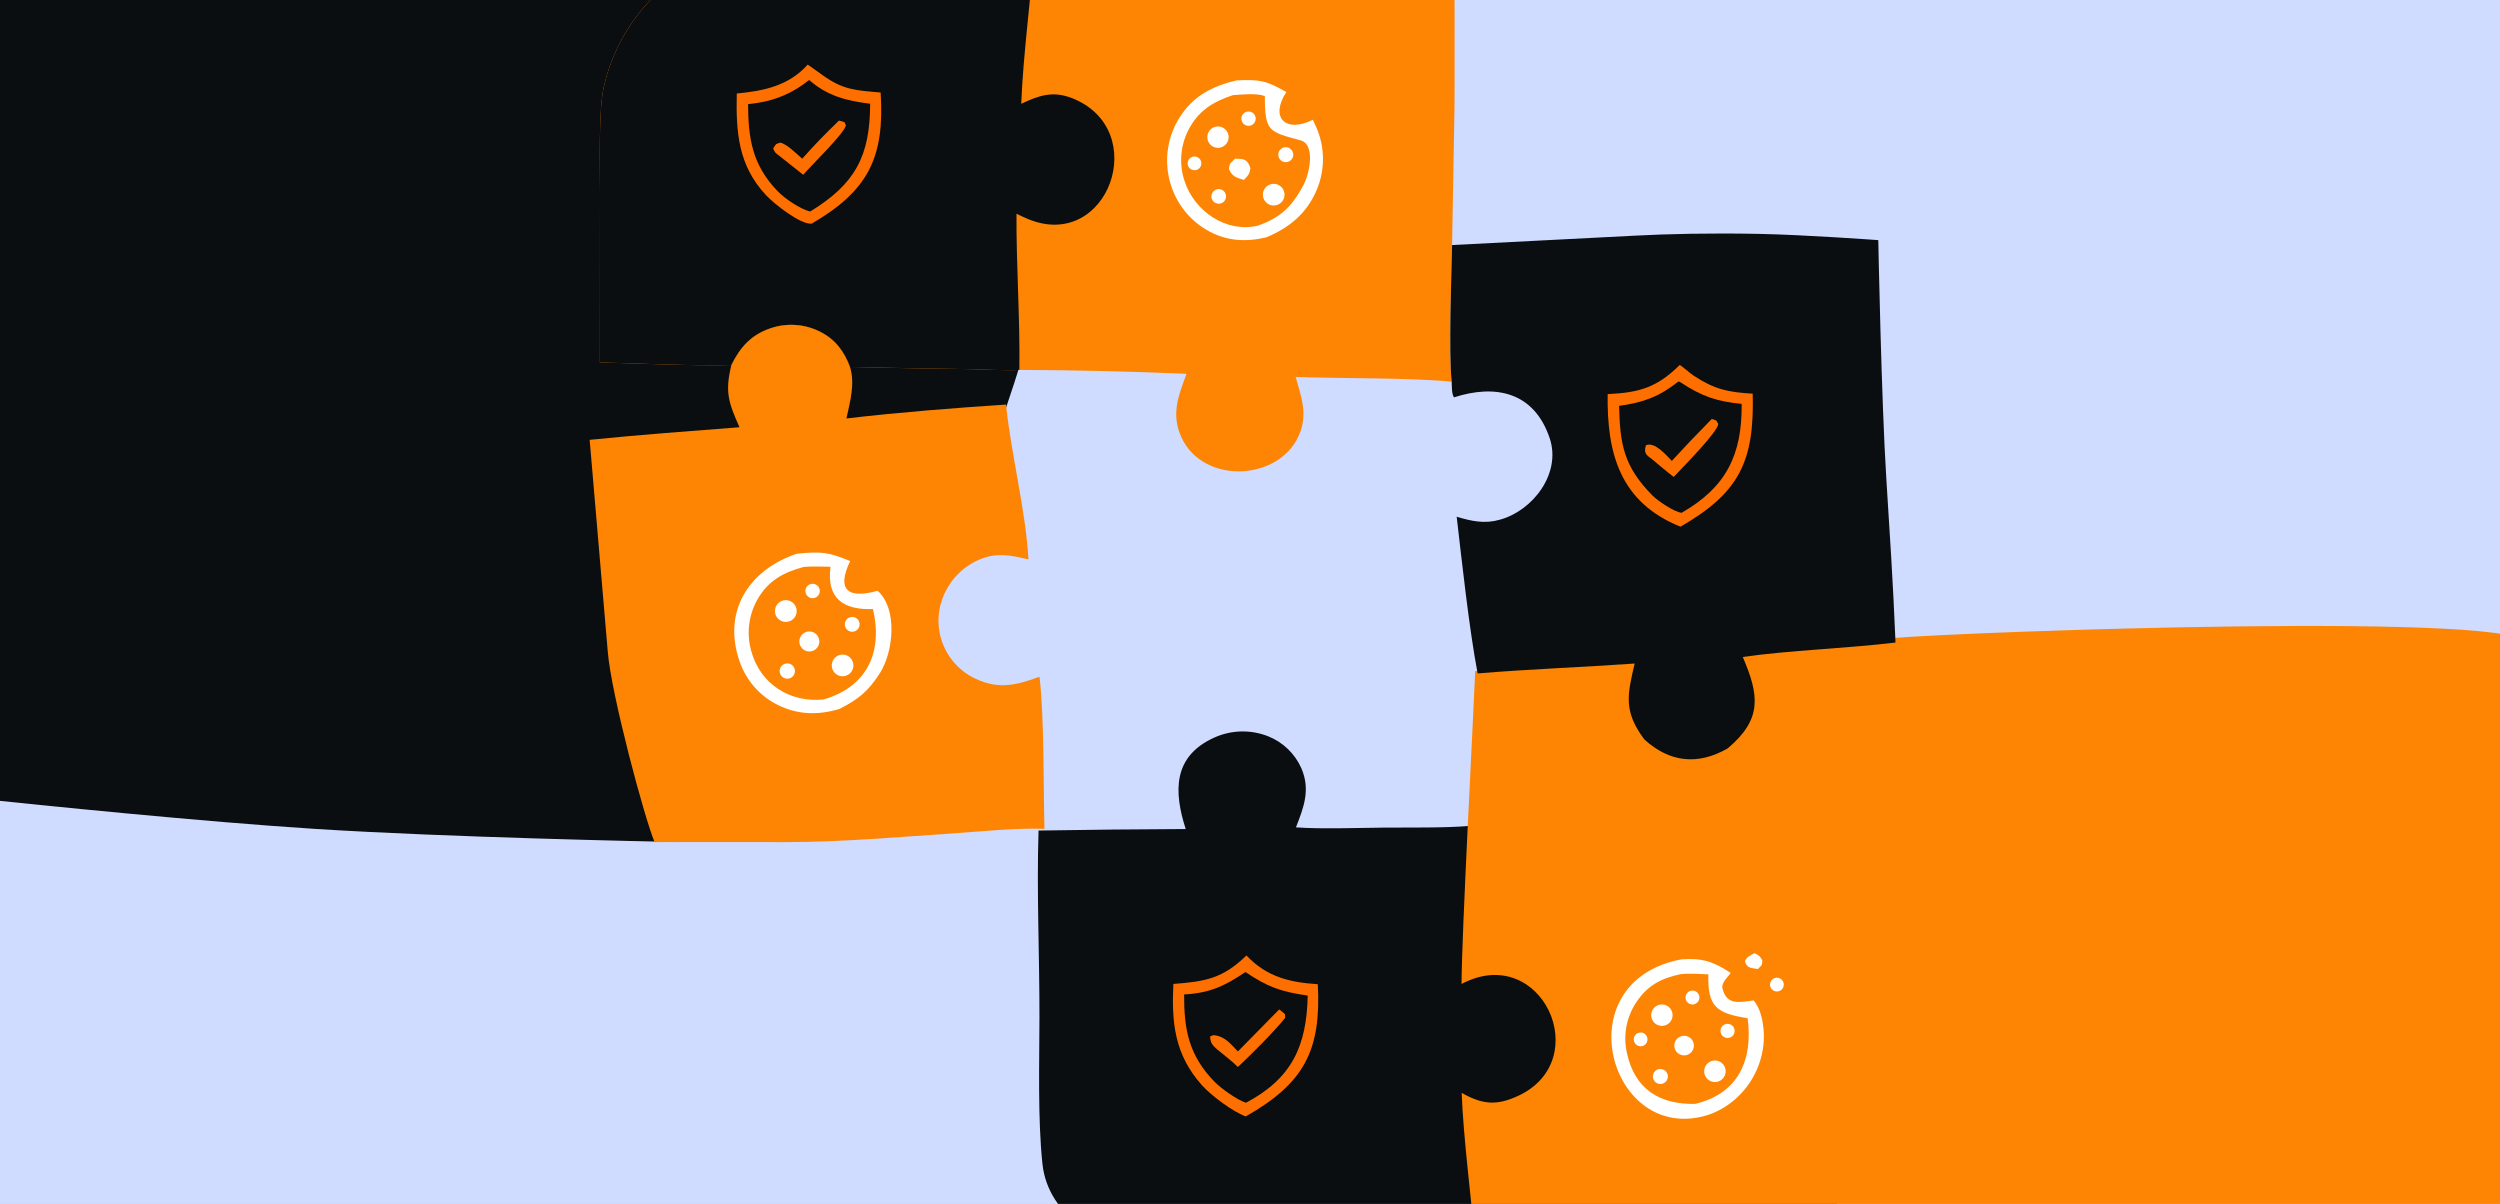 <svg width="380" height="183" viewBox="0 0 380 183" fill="none" xmlns="http://www.w3.org/2000/svg">
<rect x="0" y="0" width="380" height="183" fill="#333333" stroke="none"/>
<g clip-path="url(#clip0_5463_37069)">
<rect width="380" height="183" fill="#B6D0DB"/>
<g clip-path="url(#clip1_5463_37069)">
<path d="M-66 -53H446.001V237H-66V-53Z" fill="#CFDBFF"/>
<path d="M-4.574 -5.126L-6.93 117.341C-6.969 119.412 -5.438 121.169 -3.378 121.385C5.856 122.357 30.761 124.905 48 126C68.185 127.282 98.989 127.912 103.052 127.991C103.358 127.997 103.651 127.968 103.95 127.904L148.186 118.455C151.206 117.81 152.387 114.132 150.307 111.85L136.546 96.746C135.337 95.418 135.16 93.448 136.115 91.926L150.262 69.379C150.42 69.127 150.548 68.862 150.647 68.581C151.339 66.598 154.282 58.142 155 55.5C160.644 34.748 156.94 2.762 155.5 -7.621C155.229 -9.58 153.538 -10.982 151.561 -10.957L-0.625 -9.049C-2.785 -9.022 -4.533 -7.285 -4.574 -5.126Z" fill="#0B0E10"/>
<path d="M180.229 126.013C178.405 120.354 178.235 114.967 184.581 112.107C187.169 110.94 190.117 110.871 192.757 111.915C195.012 112.81 196.827 114.556 197.81 116.78C199.213 120.04 198.174 122.716 196.983 125.759C200.768 126.033 206.253 125.841 210.18 125.8C214.137 125.76 219.523 125.866 223.315 125.544C224.928 125.243 230.087 125.244 231.928 125.232L247.615 125.208C245.448 119.94 245.849 116.454 249.93 112.386C253.763 115.891 258.078 116.366 262.616 113.749C265.83 118.183 265.424 119.919 263.871 125.031L288.587 124.887C288.832 131.314 288.943 137.997 288.893 144.493C288.721 157.954 291.886 169.63 281.739 180.516C271.229 191.791 257.766 188.369 243.933 188.971C237.884 189.234 230.229 189.437 224.235 189.188C207.855 189.58 191.377 189.276 174.977 189.394C167.538 189.79 159.285 184.905 158.45 176.902C157.733 170.029 157.982 161.776 157.996 154.684C158.015 145.279 157.558 135.633 157.859 126.243C165.315 126.121 172.772 126.044 180.229 126.013Z" fill="#0B0E10"/>
<path d="M249.93 112.386C253.762 115.891 282.963 99.617 287.5 97C299 96 385.553 92.888 384 98V107.5C393.914 107.645 390.05 119.049 390 125.544C389.828 139.005 395.647 180.614 385.5 191.5C374.99 202.775 257.766 188.369 243.933 188.971C237.883 189.234 230.228 189.437 224.234 189.188C223.647 182.185 222.415 172.844 222.177 166.117C225.322 167.891 227.454 168.097 230.736 166.581C242.531 161.135 234.294 143.155 222.156 149.558C222.182 141.891 223.916 109.801 224.234 102C225.848 101.699 285.66 97.013 287.5 97L247.615 125.208C245.448 119.94 245.849 116.454 249.93 112.386Z" fill="#FD8503"/>
<path d="M255.563 145.824C258.756 145.583 260.471 146.168 263.071 147.895C262.633 148.492 261.621 149.388 261.811 150.211C262.449 152.967 264.597 152.279 266.561 152.068C267.024 152.612 267.416 153.419 267.617 154.105C269.496 160.489 265.833 167.33 259.677 169.452C244.734 174.224 237.604 149.205 255.563 145.824Z" fill="white"/>
<path d="M255.48 148.07C256.831 147.924 258.309 148.04 259.677 148.103C259.506 153.081 261.003 154.04 265.641 154.769C266.488 161.096 264.228 166.257 257.638 167.793C252.255 167.888 248.48 165.581 247.284 160.025C246.699 157.39 247.208 154.63 248.695 152.379C250.415 149.763 252.534 148.681 255.48 148.07Z" fill="#FD8503"/>
<path d="M260.518 161.202C261.406 161.12 262.196 161.768 262.292 162.657C262.387 163.547 261.753 164.349 260.868 164.459C260.282 164.531 259.703 164.282 259.353 163.806C259.002 163.33 258.935 162.702 259.176 162.162C259.418 161.623 259.93 161.256 260.518 161.202Z" fill="white"/>
<path d="M252.53 152.679C253.394 152.636 254.139 153.279 254.226 154.142C254.313 155.004 253.711 155.784 252.857 155.916C252.263 156.008 251.667 155.763 251.308 155.281C250.948 154.799 250.883 154.156 251.139 153.611C251.395 153.067 251.93 152.708 252.53 152.679Z" fill="white"/>
<path d="M255.144 157.701C255.591 157.394 256.17 157.355 256.654 157.6C257.138 157.845 257.451 158.335 257.47 158.878C257.489 159.421 257.212 159.932 256.747 160.211C256.057 160.625 255.164 160.414 254.731 159.735C254.298 159.057 254.48 158.156 255.144 157.701Z" fill="white"/>
<path d="M251.838 162.618C252.394 162.32 253.086 162.531 253.382 163.09C253.677 163.648 253.464 164.341 252.906 164.636C252.351 164.929 251.664 164.716 251.369 164.161C251.075 163.605 251.285 162.915 251.838 162.618Z" fill="white"/>
<path d="M261.842 155.923C262.264 155.515 262.934 155.521 263.348 155.937C263.763 156.352 263.769 157.024 263.362 157.447C263.093 157.727 262.693 157.84 262.317 157.742C261.941 157.643 261.647 157.348 261.549 156.972C261.45 156.595 261.562 156.194 261.842 155.923Z" fill="white"/>
<path d="M256.927 150.618C257.309 150.491 257.73 150.593 258.013 150.882C258.294 151.17 258.388 151.594 258.254 151.975C258.12 152.356 257.781 152.627 257.381 152.674C256.843 152.737 256.345 152.382 256.228 151.852C256.111 151.322 256.413 150.789 256.927 150.618Z" fill="white"/>
<path d="M249.302 156.94C249.844 156.903 250.323 157.288 250.406 157.827C250.489 158.365 250.146 158.877 249.619 159.005C249.235 159.099 248.831 158.967 248.575 158.666C248.319 158.364 248.255 157.943 248.409 157.578C248.562 157.214 248.907 156.966 249.302 156.94Z" fill="white"/>
<path d="M266.694 144.881C267.38 145.244 267.485 145.291 267.866 145.961C267.797 146.872 267.935 146.517 267.2 147.292C266.19 147.129 265.492 147.183 265.23 146.087C265.579 145.368 265.976 145.262 266.694 144.881Z" fill="white"/>
<path d="M269.349 148.916C269.616 148.649 270.006 148.545 270.37 148.647C270.734 148.748 271.015 149.038 271.106 149.405C271.197 149.773 271.083 150.161 270.808 150.421C270.392 150.815 269.738 150.801 269.339 150.389C268.941 149.979 268.945 149.322 269.349 148.916Z" fill="white"/>
<path d="M189.456 145.233C192.55 148.488 195.995 149.324 200.305 149.6C200.84 159.689 198.225 164.66 189.359 169.692C187.407 169.004 184.093 166.516 182.691 164.948C178.516 160.277 178.071 155.423 178.35 149.561C183.209 149.19 185.86 148.744 189.456 145.233Z" fill="#FF6F00"/>
<path d="M189.303 147.747C192.762 150.065 194.7 150.729 198.773 151.33C198.608 159 196.389 163.906 189.391 167.619C188.041 167.192 185.6 165.451 184.586 164.406C180.657 160.362 179.966 156.425 179.987 151.157C183.948 150.932 186.135 149.876 189.303 147.747Z" fill="#0B0E10"/>
<path d="M194.437 153.433C194.692 153.6 195.07 153.944 195.317 154.153L195.354 154.697C193.721 156.763 190.094 160.381 188.157 162.181C187.321 161.333 185.988 160.313 185.038 159.539C184.26 158.845 183.99 158.539 183.936 157.536L184.434 157.341C186.166 157.492 186.994 158.615 188.16 159.822L194.437 153.433Z" fill="#FF6F00"/>
<path d="M91.181 55.093L91.201 29.31C91.206 25.157 90.948 16.769 91.795 13.136C92.985 7.966 95.604 3.237 99.351 -0.51C103.02 -4.19 107.631 -6.783 112.676 -8.006C117.481 -9.17 125.98 -8.702 131.234 -8.671L157.322 -8.555C167.718 -9.052 178.794 -8.194 189.424 -8.217C203.035 -8.246 220.979 -25.635 221.08 -6C221.093 -3.428 221.124 13.899 221.08 16.481L220.718 37.248C220.604 41.91 220.191 53.761 220.655 58.013C214.082 57.388 203.888 57.557 196.936 57.29C197.735 60.103 198.704 62.638 197.678 65.557C195.008 73.159 182.903 73.862 179.553 66.422C177.984 62.938 179.121 60.14 180.352 56.82C171.887 56.455 163.416 56.257 154.943 56.227C152.875 56.357 149.259 56.133 147.056 56.103C141.104 56.027 135.153 55.92 129.202 55.782C128.299 53.391 126.975 51.597 124.652 50.422C122.32 49.245 119.615 49.054 117.141 49.892C114.15 50.913 112.533 52.755 111.173 55.485C105.311 55.648 97.189 55.228 91.181 55.093Z" fill="#FD8503"/>
<path d="M91.181 55.094L91.201 29.31C91.206 25.157 90.948 16.77 91.795 13.137C92.985 7.967 95.604 3.237 99.351 -0.509C103.02 -4.189 107.631 -6.783 112.676 -8.005C117.481 -9.17 125.98 -8.702 131.234 -8.671L157.322 -8.554C156.765 -0.952 155.508 8.4 155.228 15.779C157.87 14.512 160.036 13.771 162.941 14.913C175.121 19.696 168.418 38.349 156.246 33.289C155.659 33.038 155.078 32.771 154.505 32.489C154.461 40.342 155.06 48.453 154.943 56.227C152.875 56.357 149.259 56.134 147.056 56.103C141.104 56.027 135.153 55.92 129.202 55.782C128.299 53.392 126.975 51.598 124.652 50.422C122.32 49.245 119.615 49.054 117.141 49.893C114.15 50.913 112.533 52.755 111.173 55.485C105.311 55.648 97.189 55.228 91.181 55.094Z" fill="#0B0E10"/>
<path d="M122.77 9.818C122.838 9.844 124.78 11.24 125.031 11.422C128.149 13.682 130.11 13.734 133.857 14.063C134.491 24.001 131.932 29.007 123.368 33.997C121.634 34.143 117.691 30.994 116.483 29.715C112.2 25.179 111.859 20.082 111.99 14.213C116.096 13.826 119.914 13.037 122.77 9.818Z" fill="#FF6F00"/>
<path d="M122.999 12.157C125.723 14.594 128.765 15.34 132.263 15.767C132.249 23.687 130.033 27.949 123.138 32.157C121.576 31.745 119.286 30.193 118.172 29.034C114.317 25.022 113.742 21.024 113.703 15.832C117.349 15.47 120.132 14.411 122.999 12.157Z" fill="#0B0E10"/>
<path d="M127.52 18.328C127.689 18.351 128.166 18.508 128.356 18.564L128.582 19.058C128.254 20.361 123.443 25 122.084 26.565L118.723 23.898C118.018 23.32 117.815 23.338 117.523 22.555C118.073 21.76 117.78 21.966 118.599 21.682C119.594 21.867 121.093 23.402 121.939 24.126C123.869 21.941 125.45 20.343 127.52 18.328Z" fill="#FF6F00"/>
<path d="M187.973 12.214C191.511 12.068 192.382 12.212 195.525 13.986C192.984 17.861 195.384 20.291 199.554 18.2C199.726 18.561 199.893 18.925 200.054 19.293C201.373 22.253 201.439 25.624 200.237 28.634C198.754 32.34 196.052 34.588 192.474 36.081C189.254 36.833 186.247 36.641 183.36 34.921C180.529 33.243 178.502 30.482 177.743 27.274C176.964 24.065 177.519 20.677 179.279 17.885C181.356 14.571 184.291 13.077 187.973 12.214Z" fill="white"/>
<path d="M187.386 14.466C188.708 14.363 191.06 14.129 192.253 14.606C192.265 20.038 192.853 20.012 197.688 21.336C200.012 21.972 199.022 26.47 198.139 28.108C196.376 31.378 194.772 33.011 191.212 34.296C186.397 35.454 181.537 32.111 180.05 27.517C179.2 24.963 179.409 22.174 180.629 19.776C182.135 16.835 184.37 15.464 187.386 14.466Z" fill="#FD8503"/>
<path d="M193.116 28.011C193.981 27.743 194.9 28.225 195.173 29.091C195.446 29.957 194.97 30.881 194.108 31.16C193.239 31.441 192.307 30.959 192.032 30.086C191.757 29.213 192.243 28.282 193.116 28.011Z" fill="white"/>
<path d="M184.682 19.284C185.534 19.037 186.427 19.523 186.684 20.375C186.941 21.227 186.466 22.127 185.62 22.395C185.063 22.571 184.455 22.433 184.028 22.035C183.601 21.636 183.42 21.038 183.556 20.469C183.691 19.9 184.121 19.447 184.682 19.284Z" fill="white"/>
<path d="M187.721 24.12C189.123 24.13 189.623 24.226 190.061 25.547C189.939 26.503 189.712 26.665 189.072 27.343C188.861 27.284 188.652 27.22 188.445 27.151C187.495 26.833 187.198 26.521 186.789 25.707C186.954 24.672 186.894 24.983 187.721 24.12Z" fill="white"/>
<path d="M194.819 22.552C195.181 22.316 195.644 22.305 196.016 22.524C196.388 22.742 196.605 23.153 196.577 23.584C196.549 24.016 196.28 24.394 195.883 24.562C195.339 24.792 194.71 24.567 194.434 24.045C194.157 23.522 194.324 22.875 194.819 22.552Z" fill="white"/>
<path d="M184.859 28.808C185.423 28.598 186.052 28.876 186.278 29.436C186.503 29.995 186.243 30.633 185.692 30.875C185.321 31.037 184.891 30.985 184.57 30.738C184.249 30.491 184.087 30.089 184.147 29.688C184.207 29.286 184.48 28.95 184.859 28.808Z" fill="white"/>
<path d="M189.363 17.031C189.837 16.835 190.384 16.997 190.675 17.42C190.966 17.843 190.922 18.413 190.57 18.787C190.266 19.111 189.796 19.217 189.382 19.054C188.969 18.892 188.696 18.494 188.691 18.049C188.687 17.604 188.953 17.201 189.363 17.031Z" fill="white"/>
<path d="M181.288 23.826C181.831 23.677 182.394 23.988 182.558 24.528C182.723 25.068 182.429 25.64 181.896 25.821C181.537 25.943 181.14 25.859 180.86 25.603C180.58 25.346 180.462 24.957 180.551 24.587C180.64 24.218 180.922 23.926 181.288 23.826Z" fill="white"/>
<path d="M111.172 55.485C112.532 52.755 114.148 50.913 117.14 49.893C119.613 49.054 122.319 49.245 124.65 50.422C126.974 51.597 128.297 53.392 129.201 55.782C129.996 58.35 129.208 61.043 128.657 63.607C136.351 62.697 145.163 62.002 152.917 61.494C153.664 68.92 155.883 77.399 156.326 85.022C153.871 84.463 151.793 83.969 149.322 84.877C144.21 86.756 141.356 92.477 143.224 97.633C144.115 100.102 145.96 102.107 148.342 103.197C151.934 104.855 154.578 104.1 158.006 102.871C158.747 109.26 158.574 119.133 158.758 125.982C154.578 125.824 148.894 126.394 144.571 126.695C136.185 127.247 127.905 128 119.5 128C105.5 128 103.233 127.984 99.5 128C98 124.5 92.882 105.486 92.376 98.997L89.629 66.856C97.062 66.099 104.932 65.519 112.399 64.941C110.761 61.207 110.144 59.622 111.172 55.485Z" fill="#FD8503"/>
<path d="M121.118 84.166C124.806 83.804 125.845 83.887 129.228 85.28C127.117 89.642 128.853 91.08 133.393 89.796C136.504 92.551 135.783 99.116 133.766 102.283C131.963 105.114 130.435 106.318 127.585 107.764C124.384 108.724 121.295 108.67 118.264 107.173C115.457 105.798 113.327 103.34 112.362 100.362C109.825 92.796 113.904 86.591 121.118 84.166Z" fill="white"/>
<path d="M122.152 86.173C123.322 86.062 125.025 86.132 126.238 86.145C125.602 90.921 128.15 92.748 132.693 92.574C134.213 99.12 131.838 104.366 125.199 106.317C120.087 106.855 115.548 103.992 114.187 98.951C113.446 96.309 113.791 93.479 115.144 91.093C116.802 88.216 119.089 87.014 122.152 86.173Z" fill="#FD8503"/>
<path d="M118.522 91.503C119.039 91.154 119.707 91.127 120.251 91.433C120.794 91.738 121.12 92.324 121.093 92.948C121.067 93.572 120.693 94.128 120.125 94.386C119.343 94.741 118.419 94.436 118 93.684C117.582 92.931 117.808 91.983 118.522 91.503Z" fill="white"/>
<path d="M127.861 99.51C128.742 99.395 129.554 100.001 129.697 100.88C129.84 101.758 129.261 102.592 128.39 102.763C127.801 102.878 127.196 102.663 126.812 102.201C126.427 101.74 126.324 101.105 126.543 100.545C126.761 99.984 127.266 99.588 127.861 99.51Z" fill="white"/>
<path d="M123.122 95.983C123.874 96.034 124.475 96.63 124.534 97.383C124.594 98.136 124.093 98.819 123.359 98.987C122.778 99.12 122.173 98.9 121.813 98.425C121.452 97.95 121.401 97.307 121.683 96.781C121.965 96.255 122.528 95.943 123.122 95.983Z" fill="white"/>
<path d="M119.077 101C119.626 100.674 120.333 100.853 120.663 101.4C120.992 101.947 120.82 102.658 120.277 102.993C119.728 103.332 119.008 103.156 118.675 102.603C118.342 102.049 118.522 101.329 119.077 101Z" fill="white"/>
<path d="M128.823 94.025C129.299 93.635 130 93.7 130.396 94.171C130.793 94.642 130.74 95.345 130.277 95.751C129.97 96.019 129.543 96.101 129.159 95.965C128.775 95.829 128.494 95.496 128.425 95.094C128.355 94.691 128.507 94.283 128.823 94.025Z" fill="white"/>
<path d="M122.786 89.011C123.086 88.742 123.508 88.66 123.887 88.797C124.265 88.934 124.538 89.268 124.598 89.667C124.657 90.066 124.494 90.466 124.172 90.708C123.703 91.061 123.04 90.98 122.668 90.525C122.296 90.07 122.348 89.402 122.786 89.011Z" fill="white"/>
<path d="M220.718 37.248L248.579 35.817C253.41 35.557 259.958 35.407 267.248 35.547C274.384 35.684 285.5 36.5 285.5 36.5C285.5 36.5 285.971 61.005 286.724 72.818C287.236 80.838 287.766 89.016 288.09 97.031L288.113 97.664C280.696 98.571 271.911 98.839 264.903 99.862C267.406 105.699 267.892 109.295 262.616 113.75C258.079 116.366 253.763 115.891 249.931 112.386C246.777 108.136 247.326 105.702 248.47 100.857C240.54 101.42 232.487 101.701 224.598 102.361C223.282 95.366 222.252 85.718 221.416 78.545C223.664 79.212 225.654 79.663 227.961 78.999C232.988 77.641 237.346 71.962 235.559 66.623C233.199 59.569 227.321 58.355 221.011 60.398C220.635 59.885 220.701 58.77 220.655 58.013C220.191 53.761 220.604 41.91 220.718 37.248Z" fill="#0B0E10"/>
<path d="M255.326 55.47C255.6 55.607 256.959 56.786 257.433 57.098C260.642 59.211 262.68 59.615 266.41 59.837C266.673 70.082 264.439 74.861 255.431 80.055C246.203 76.35 244.23 68.846 244.366 59.903C249.191 59.685 251.874 58.89 255.326 55.47Z" fill="#FF6F00"/>
<path d="M255.122 57.978C255.363 58.061 255.303 58.022 255.494 58.148C258.672 60.246 260.992 61.034 264.731 61.386C264.814 69.072 262.417 74.058 255.607 77.944C254.499 77.837 251.973 76.129 251.17 75.315C246.75 70.835 246.24 67.451 246.102 61.688C249.782 61.195 252.229 60.28 255.122 57.978Z" fill="#0B0E10"/>
<path d="M260.19 63.683C261.014 63.962 260.761 63.752 261.183 64.438C261.021 65.764 255.735 71.053 254.402 72.499C253.346 71.691 252.106 70.62 251.062 69.761C250.092 69.087 249.871 68.766 250.182 67.683C251.527 67.095 253.262 69.186 254.118 70.057C256.101 67.893 258.125 65.768 260.19 63.683Z" fill="#FF6F00"/>
</g>
</g>
<defs>
<clipPath id="clip0_5463_37069">
<rect width="380" height="183" fill="white"/>
</clipPath>
<clipPath id="clip1_5463_37069">
<rect width="512" height="290" fill="white" transform="translate(-66 -53)"/>
</clipPath>
</defs>
</svg>
